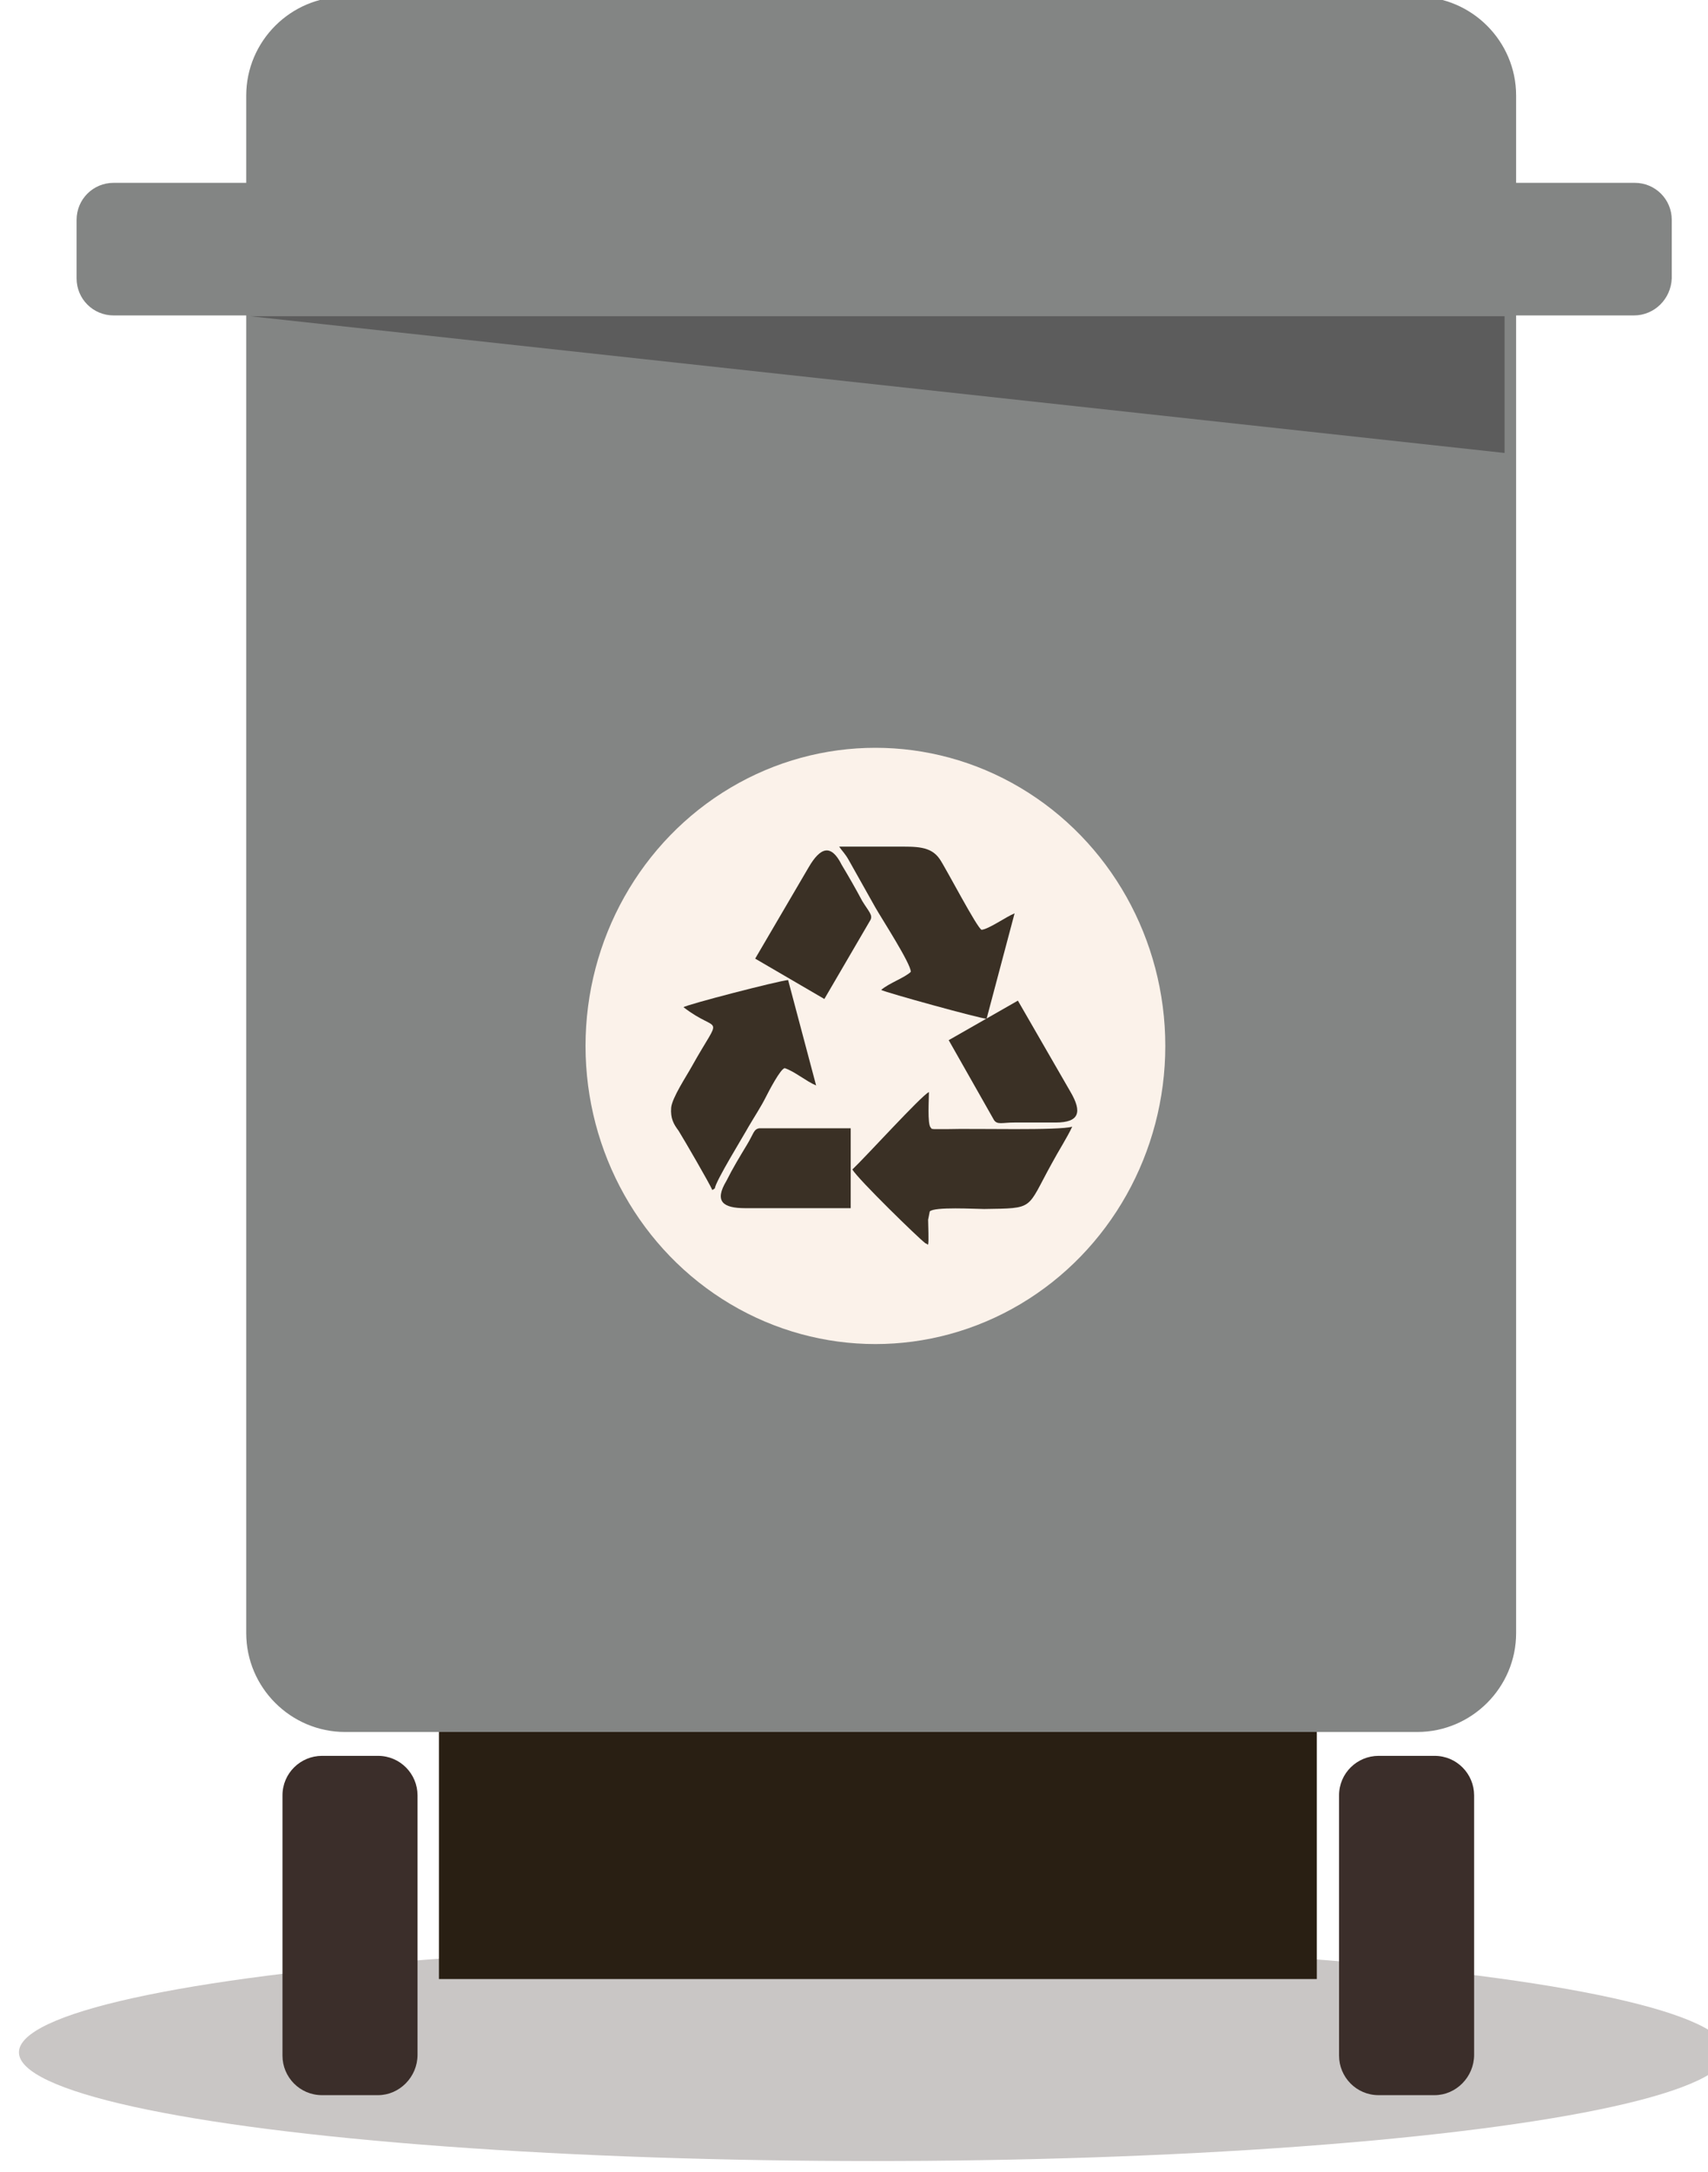 <?xml version="1.0" encoding="utf-8"?>
<!-- Generator: Adobe Illustrator 19.0.0, SVG Export Plug-In . SVG Version: 6.00 Build 0)  -->
<svg version="1.1" id="Capa_1" xmlns="http://www.w3.org/2000/svg" xmlns:xlink="http://www.w3.org/1999/xlink" x="0px" y="0px"
	 viewBox="0 0 207.4 263.7"  width="207.4" height="263.7"  style="enable-background:new 0 0 207.4 263.7;" xml:space="preserve">
<style type="text/css">
	.st0{opacity:0.27;fill:#3B2E2A;}
	.st1{fill:#291F13;}
	.st2{fill:#838584;}
	.st3{fill:#3B2E2A;}
	.st4{fill:#5C5C5C;}
	.st5{fill-rule:evenodd;clip-rule:evenodd;fill:#FBF2EA;}
	.st6{fill-rule:evenodd;clip-rule:evenodd;fill:#3A3025;}
</style>
<g id="XMLID_1_">
	<ellipse id="XMLID_21_" class="st0" cx="106" cy="249.2" rx="103.7" ry="13.2"/>
	<g id="XMLID_2_">
		<g id="XMLID_11_">
			<rect id="XMLID_20_" x="53.3" y="199.1" class="st1" width="106.6" height="41.2"/>
			<path id="XMLID_17_" class="st2" d="M198.4,38.3H13.8c-2.5,0-4.5-2-4.5-4.5v-7.1c0-2.5,2-4.5,4.5-4.5h184.7c2.5,0,4.5,2,4.5,4.5
				v7.1C202.9,36.3,200.9,38.3,198.4,38.3z"/>
			<path id="XMLID_16_" class="st2" d="M172.1,210.3H41.9c-6.6,0-12-5.4-12-12V11.6c0-6.6,5.4-12,12-12h130.2c6.6,0,12,5.4,12,12
				v186.7C184.1,204.9,178.7,210.3,172.1,210.3z"/>
			<path id="XMLID_14_" class="st3" d="M45.9,254.4h-6.8c-2.7,0-4.8-2.2-4.8-4.8V218c0-2.7,2.2-4.8,4.8-4.8h6.8
				c2.7,0,4.8,2.2,4.8,4.8v31.5C50.7,252.2,48.5,254.4,45.9,254.4z"/>
			<path id="XMLID_13_" class="st3" d="M174.2,254.4h-6.8c-2.7,0-4.8-2.2-4.8-4.8V218c0-2.7,2.2-4.8,4.8-4.8h6.8
				c2.7,0,4.8,2.2,4.8,4.8v31.5C179,252.2,176.8,254.4,174.2,254.4z"/>
			<polygon id="XMLID_12_" class="st4" points="30.4,38.4 182.7,38.4 182.7,55 			"/>
		</g>
		<ellipse id="XMLID_10_" class="st5" cx="106.3" cy="127" rx="35.2" ry="36.2"/>
		<g id="XMLID_3_">
			<path id="XMLID_9_" class="st6" d="M130,132.6l-6.4-11.1l-8.4,4.8l5.5,9.7c0.4,0.6,1,0.3,2.5,0.3c1.7,0,3.3,0,5,0
				C131.1,136.3,131.4,135,130,132.6z"/>
			<path id="XMLID_8_" class="st6" d="M98.2,105.3l-6.5,11.1l8.4,4.9l5.6-9.6c0.3-0.6-0.2-1-1-2.3c-0.8-1.5-1.6-2.9-2.5-4.4
				C100.9,102.4,99.6,102.9,98.2,105.3z"/>
			<path id="XMLID_7_" class="st6" d="M110.6,118c-0.7,0.7-2.7,1.4-3.6,2.2c0.5,0.3,12.1,3.5,12.8,3.5l3.4-12.8c-1,0.4-3.1,1.9-4,2
				c-0.5-0.1-4.4-7.6-5.1-8.6c-1.1-1.6-2.9-1.5-5.3-1.5c-2.3,0-4.6,0-6.9,0c0.4,0.6,0.7,0.8,1.2,1.7l3.2,5.7
				C107.1,111.6,110.6,117,110.6,118z"/>
			<path id="XMLID_6_" class="st6" d="M83,122.3L83,122.3c4.4,3.4,4.8,0.4,1,7.2c-0.6,1.1-2.4,3.8-2.5,5c-0.1,1.3,0.3,2,0.9,2.8
				c0.8,1.3,3.7,6.3,4.1,7.2l0.3-0.2c0.1-0.9,3.5-6.4,4.1-7.5c0.7-1.2,1.5-2.4,2.1-3.6c0.3-0.6,1.8-3.5,2.3-3.5
				c1.2,0.4,2.6,1.6,3.8,2.1l-3.4-12.8C94.5,119.1,83.3,122,83,122.3z"/>
			<path id="XMLID_5_" class="st6" d="M112.3,150.9C112.4,151,112.4,151,112.3,150.9c0.1,0.1,0.1,0.1,0.2,0.1
				c0.2,0.2,0.1,0.1,0.2,0.1c0.1-0.5,0-2.3,0-3l0.2-1c0.5-0.6,5.6-0.3,6.6-0.3c6.2-0.1,5.1,0.1,8.2-5.5c0.8-1.5,1.9-3.2,2.5-4.5
				c-1.5,0.5-12,0.2-15.2,0.3c-0.4,0-0.8,0-1.1,0c-0.1,0-0.4,0-0.5,0c-0.5-0.1-0.1,0.1-0.4-0.2c-0.4-0.5-0.2-3.4-0.2-4.3
				c-0.9,0.4-7.7,7.9-9.3,9.4C104.2,143.2,111.6,150.4,112.3,150.9z"/>
			<path id="XMLID_4_" class="st6" d="M90.5,146.7l12.8,0l0-9.7l-11.1,0c-0.7,0.1-0.7,0.7-1.5,2c-0.9,1.5-1.7,2.8-2.5,4.4
				C86.7,145.9,87.8,146.7,90.5,146.7z"/>
		</g>
	</g>
</g>
</svg>
